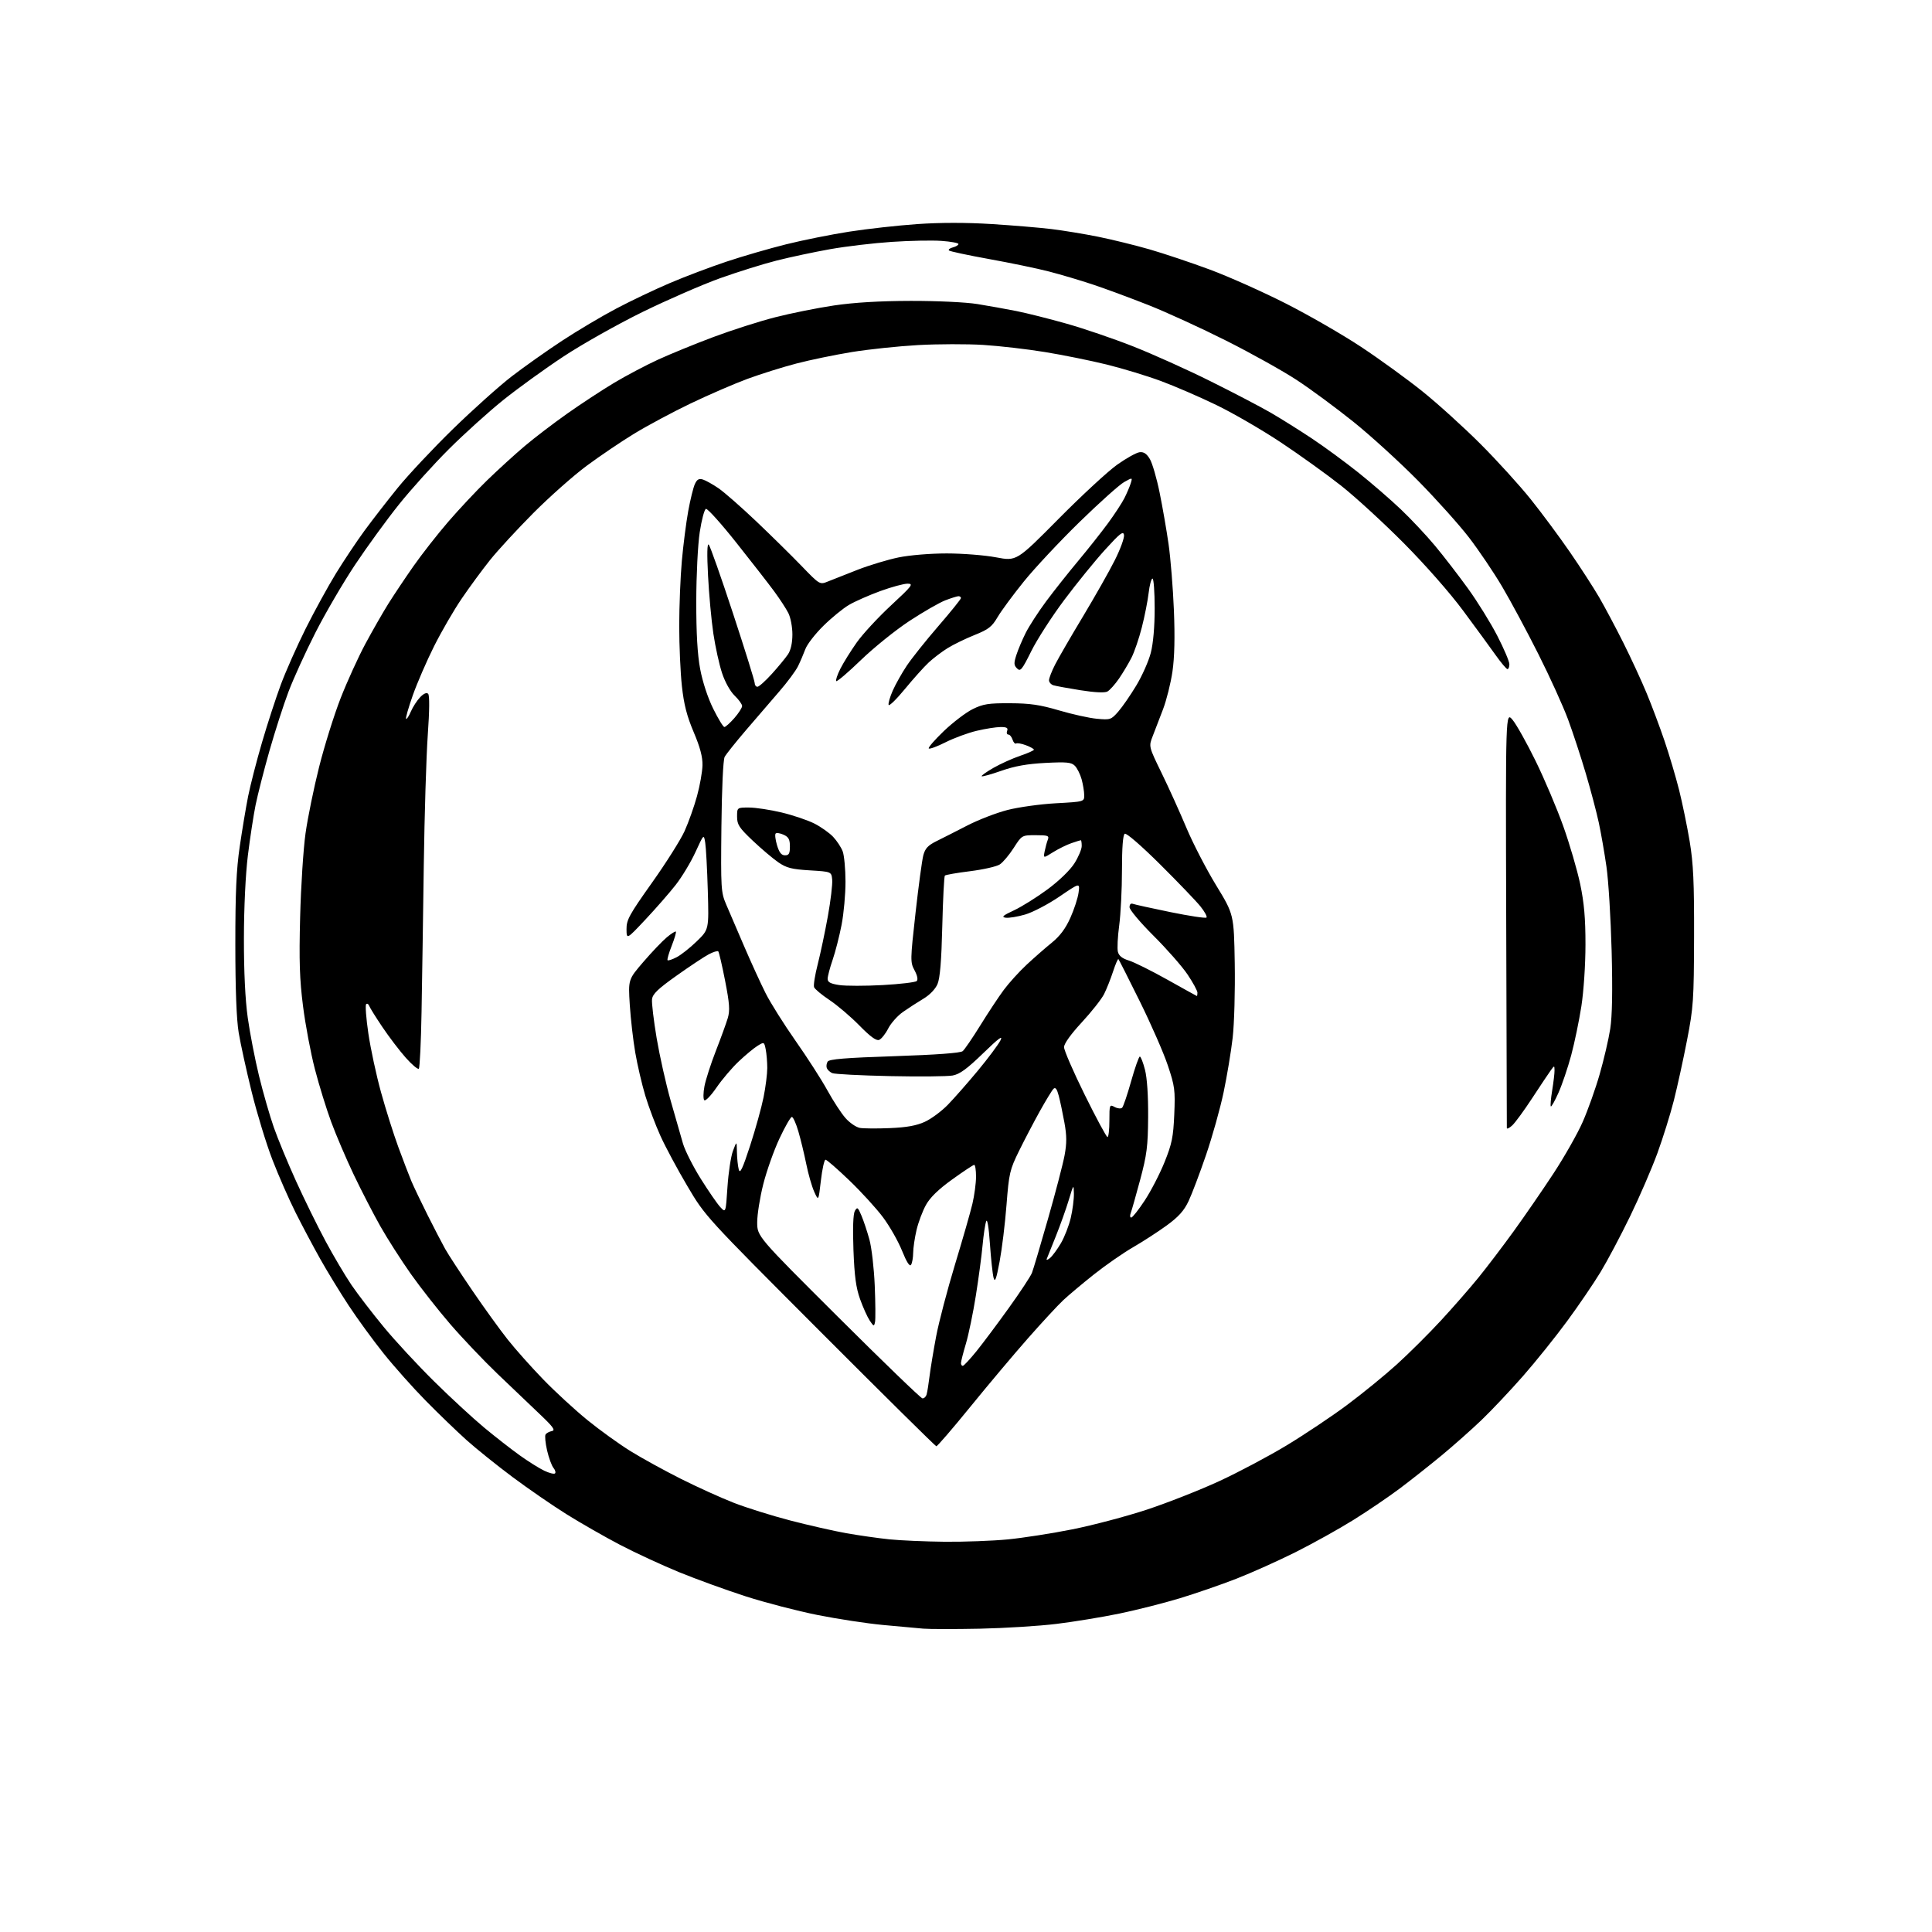 <?xml version="1.0" encoding="UTF-8" standalone="no"?>
<svg 
  version="1.1" 
  xmlns="http://www.w3.org/2000/svg" 
  xmlns:xlink="http://www.w3.org/1999/xlink" 
  xmlns:svg="http://www.w3.org/2000/svg"
  xmlns:rdf="http://www.w3.org/1999/02/22-rdf-syntax-ns#"
  xmlns:cc="http://creativecommons.org/ns#"
  xmlns:dc="http://purl.org/dc/elements/1.1/"
  viewBox="0 0 768 768"
  width="768"
  height="768"
>
<style>svg {background-color: white; }</style>"
<path stroke="none" fill="black" fill-rule="evenodd" d="M389.50,647.43C379.60,647.63 369.48,647.62 367.00,647.41C364.52,647.19 357.32,646.54 351.00,645.95C344.68,645.36 332.98,643.58 325.00,641.99C317.02,640.40 304.16,637.06 296.42,634.57C288.67,632.07 276.75,627.74 269.92,624.95C263.09,622.15 252.53,617.26 246.46,614.09C240.39,610.91 230.86,605.46 225.27,601.97C219.68,598.48 210.02,591.83 203.80,587.19C197.59,582.56 189.35,575.94 185.50,572.49C181.65,569.04 174.35,562.01 169.29,556.86C164.22,551.71 156.66,543.23 152.48,538.00C148.30,532.77 142.07,524.23 138.63,519.00C135.19,513.77 130.10,505.45 127.32,500.50C124.54,495.55 120.12,487.23 117.50,482.01C114.88,476.79 110.74,467.35 108.30,461.04C105.86,454.73 102.15,442.58 100.04,434.03C97.93,425.49 95.61,414.90 94.88,410.50C94.01,405.25 93.55,393.22 93.55,375.50C93.54,354.90 93.95,345.65 95.30,336.50C96.26,329.90 97.77,320.90 98.64,316.50C99.52,312.11 101.99,302.50 104.14,295.16C106.28,287.81 109.66,277.46 111.63,272.15C113.60,266.84 118.04,256.84 121.50,249.91C124.96,242.99 130.39,233.09 133.57,227.91C136.76,222.74 141.84,215.12 144.86,211.00C147.88,206.88 153.81,199.22 158.04,194.00C162.28,188.78 172.21,178.19 180.12,170.48C188.03,162.78 198.55,153.35 203.50,149.55C208.45,145.75 217.45,139.38 223.50,135.41C229.55,131.44 239.22,125.69 245.00,122.65C250.78,119.60 260.37,115.03 266.33,112.50C272.28,109.96 282.41,106.13 288.83,103.99C295.25,101.85 305.90,98.76 312.50,97.12C319.10,95.47 330.35,93.22 337.50,92.10C344.65,90.98 356.85,89.62 364.60,89.08C373.74,88.44 384.12,88.44 394.10,89.06C402.57,89.59 413.32,90.49 418.00,91.06C422.68,91.63 431.00,93.00 436.50,94.10C442.00,95.21 451.23,97.48 457.00,99.14C462.77,100.81 473.57,104.43 481.00,107.19C488.43,109.95 501.98,116.00 511.12,120.64C520.26,125.28 533.76,133.06 541.12,137.94C548.48,142.81 559.45,150.77 565.50,155.63C571.55,160.49 581.90,169.87 588.51,176.48C595.12,183.09 604.12,193.00 608.52,198.50C612.92,204.00 619.93,213.45 624.09,219.50C628.26,225.55 633.49,233.65 635.73,237.50C637.96,241.35 642.27,249.45 645.30,255.50C648.33,261.55 652.49,270.55 654.54,275.50C656.60,280.45 659.80,289.00 661.67,294.50C663.54,300.00 666.14,308.77 667.46,314.00C668.77,319.23 670.67,328.45 671.68,334.50C673.14,343.35 673.48,350.77 673.42,372.50C673.35,397.59 673.15,400.49 670.62,413.50C669.13,421.20 666.77,431.96 665.39,437.42C664.01,442.87 661.06,452.32 658.84,458.42C656.61,464.51 651.73,475.80 647.99,483.50C644.25,491.20 638.97,501.17 636.25,505.65C633.53,510.14 627.56,518.91 622.97,525.15C618.39,531.39 610.49,541.23 605.43,547.00C600.36,552.77 592.91,560.67 588.86,564.55C584.81,568.42 577.67,574.75 573.00,578.61C568.33,582.47 560.90,588.34 556.50,591.65C552.10,594.96 543.77,600.61 538.00,604.21C532.23,607.80 521.88,613.56 515.02,617.00C508.15,620.43 497.58,625.18 491.52,627.55C485.46,629.92 475.28,633.43 468.89,635.37C462.51,637.30 451.71,640.03 444.89,641.44C438.08,642.84 426.88,644.68 420.00,645.52C413.12,646.37 399.40,647.22 389.50,647.43zM375.58,612.87C383.32,612.94 394.57,612.52 400.58,611.94C406.58,611.36 418.14,609.56 426.26,607.94C434.38,606.32 447.71,602.80 455.88,600.11C464.04,597.41 476.98,592.33 484.61,588.80C492.25,585.28 504.31,578.88 511.41,574.59C518.51,570.30 529.31,563.09 535.41,558.55C541.51,554.02 550.46,546.72 555.30,542.33C560.15,537.93 568.02,530.10 572.80,524.92C577.59,519.73 584.25,512.12 587.60,508.00C590.96,503.87 597.29,495.55 601.67,489.50C606.05,483.45 613.18,473.10 617.51,466.50C621.84,459.90 627.08,450.68 629.14,446.00C631.20,441.32 634.25,432.77 635.90,427.00C637.56,421.23 639.45,413.12 640.09,409.00C640.88,403.92 641.06,393.91 640.65,378.00C640.31,365.07 639.39,350.00 638.59,344.50C637.80,339.00 636.43,331.12 635.54,327.00C634.66,322.88 632.34,314.10 630.39,307.50C628.44,300.90 625.26,291.23 623.33,286.00C621.40,280.77 616.09,269.07 611.52,260.00C606.96,250.93 600.47,238.85 597.11,233.17C593.75,227.48 587.82,218.71 583.95,213.67C580.07,208.63 570.99,198.50 563.77,191.17C556.55,183.84 544.99,173.29 538.07,167.73C531.16,162.18 521.00,154.68 515.50,151.08C510.00,147.47 497.40,140.44 487.50,135.46C477.60,130.48 463.64,124.08 456.47,121.25C449.31,118.43 439.41,114.76 434.47,113.12C429.54,111.47 421.68,109.14 417.00,107.93C412.33,106.72 401.62,104.50 393.19,102.98C384.77,101.46 377.59,99.92 377.23,99.57C376.88,99.21 377.58,98.66 378.79,98.34C380.01,98.03 381.00,97.42 381.00,97.00C381.00,96.58 377.96,96.02 374.25,95.76C370.54,95.49 361.65,95.67 354.50,96.15C347.35,96.62 336.32,97.93 330.00,99.05C323.68,100.18 314.10,102.21 308.71,103.58C303.33,104.94 293.21,108.11 286.21,110.61C279.22,113.12 265.40,119.14 255.50,123.98C245.60,128.83 231.43,136.81 224.00,141.71C216.57,146.61 205.78,154.42 200.00,159.06C194.23,163.70 184.54,172.45 178.47,178.50C172.40,184.55 163.46,194.45 158.62,200.50C153.77,206.55 145.91,217.35 141.15,224.50C136.39,231.65 129.29,243.80 125.38,251.50C121.46,259.20 116.64,269.77 114.67,275.00C112.69,280.23 109.29,290.80 107.10,298.50C104.91,306.20 102.44,315.88 101.60,320.00C100.77,324.12 99.39,333.12 98.54,340.00C97.61,347.50 96.98,360.70 96.96,373.00C96.94,386.22 97.48,397.44 98.49,404.60C99.34,410.70 101.36,421.10 102.97,427.71C104.58,434.32 107.22,443.50 108.83,448.11C110.45,452.73 114.43,462.36 117.69,469.53C120.94,476.70 126.21,487.42 129.40,493.35C132.58,499.29 137.24,507.15 139.74,510.83C142.24,514.50 148.00,522.00 152.54,527.50C157.07,533.00 166.12,542.76 172.64,549.19C179.16,555.63 188.10,563.87 192.50,567.52C196.90,571.17 203.25,576.12 206.60,578.52C209.96,580.93 214.34,583.67 216.34,584.63C218.34,585.58 220.27,586.06 220.63,585.70C220.99,585.34 220.71,584.36 220.01,583.51C219.31,582.66 218.17,579.56 217.48,576.60C216.80,573.65 216.52,570.79 216.87,570.23C217.22,569.68 218.35,569.07 219.39,568.87C220.90,568.57 219.90,567.20 214.41,562.00C210.64,558.42 203.09,551.23 197.64,546.00C192.20,540.77 183.83,531.98 179.06,526.45C174.28,520.92 167.21,511.92 163.34,506.45C159.48,500.98 154.00,492.42 151.18,487.43C148.36,482.43 143.60,473.21 140.61,466.93C137.62,460.64 133.59,451.23 131.66,446.00C129.73,440.77 126.81,431.32 125.17,424.98C123.52,418.64 121.40,407.39 120.46,399.98C119.09,389.25 118.86,382.02 119.31,364.50C119.62,352.40 120.58,337.46 121.45,331.30C122.31,325.14 124.75,313.22 126.87,304.80C128.99,296.39 132.84,284.10 135.42,277.50C138.00,270.90 142.41,261.23 145.21,256.00C148.02,250.78 152.14,243.57 154.37,240.00C156.61,236.43 161.12,229.68 164.40,225.00C167.68,220.32 173.84,212.45 178.10,207.50C182.36,202.55 189.36,195.08 193.67,190.90C197.98,186.72 204.69,180.60 208.60,177.30C212.50,174.00 220.15,168.17 225.60,164.33C231.04,160.49 239.37,155.03 244.10,152.20C248.83,149.36 256.68,145.22 261.54,142.98C266.40,140.75 276.32,136.69 283.59,133.97C290.85,131.25 301.90,127.71 308.15,126.12C314.39,124.52 324.90,122.41 331.50,121.43C339.54,120.24 349.61,119.64 362.00,119.61C372.50,119.59 383.96,120.13 388.50,120.86C392.90,121.57 399.88,122.82 404.00,123.64C408.12,124.46 417.12,126.72 424.00,128.67C430.88,130.61 442.80,134.68 450.50,137.72C458.20,140.76 472.01,146.97 481.18,151.54C490.36,156.10 501.16,161.75 505.18,164.08C509.21,166.42 516.55,171.02 521.50,174.31C526.45,177.60 534.75,183.69 539.95,187.84C545.15,191.99 552.73,198.55 556.79,202.41C560.86,206.27 567.01,212.82 570.46,216.97C573.91,221.11 579.82,228.78 583.59,234.00C587.36,239.22 592.60,247.68 595.22,252.78C597.85,257.89 600.00,262.95 600.00,264.03C600.00,265.11 599.66,266.00 599.25,265.99C598.84,265.99 596.70,263.46 594.50,260.36C592.30,257.26 586.49,249.31 581.58,242.70C576.42,235.72 566.54,224.49 558.08,215.97C550.06,207.89 538.84,197.59 533.14,193.09C527.44,188.59 516.64,180.83 509.14,175.85C501.64,170.87 490.10,164.18 483.50,160.99C476.90,157.79 467.00,153.51 461.50,151.47C456.00,149.43 446.26,146.47 439.86,144.89C433.45,143.32 422.43,141.09 415.36,139.94C408.29,138.78 397.25,137.51 390.84,137.11C384.42,136.71 372.79,136.74 364.99,137.17C357.18,137.61 345.33,138.85 338.65,139.94C331.97,141.03 322.06,143.07 316.64,144.49C311.21,145.90 302.44,148.65 297.14,150.60C291.84,152.56 281.65,156.97 274.50,160.40C267.35,163.84 257.29,169.22 252.15,172.36C247.00,175.49 238.48,181.26 233.20,185.17C227.93,189.08 218.38,197.55 211.98,203.98C205.58,210.42 197.82,218.84 194.74,222.70C191.66,226.56 186.61,233.43 183.53,237.96C180.44,242.49 175.51,250.99 172.57,256.85C169.63,262.71 165.82,271.51 164.09,276.40C162.37,281.29 161.16,285.50 161.42,285.75C161.67,286.01 162.53,284.71 163.32,282.86C164.12,281.01 165.77,278.45 167.00,277.17C168.41,275.69 169.58,275.18 170.19,275.79C170.79,276.39 170.74,282.38 170.05,292.12C169.45,300.58 168.74,323.93 168.46,344.00C168.19,364.07 167.79,390.32 167.57,402.33C167.36,414.33 166.87,424.45 166.49,424.83C166.10,425.20 163.78,423.25 161.33,420.50C158.88,417.75 154.70,412.27 152.05,408.33C149.39,404.39 147.01,400.56 146.75,399.83C146.49,399.10 145.95,398.80 145.55,399.17C145.15,399.54 145.54,404.79 146.43,410.83C147.32,416.87 149.57,427.36 151.45,434.15C153.32,440.94 156.43,450.77 158.35,456.00C160.27,461.23 162.60,467.30 163.52,469.50C164.45,471.70 167.35,477.77 169.97,483.00C172.59,488.23 175.75,494.30 176.98,496.50C178.21,498.70 183.06,506.12 187.75,513.00C192.44,519.88 198.78,528.65 201.83,532.50C204.88,536.35 211.23,543.48 215.94,548.34C220.65,553.20 228.55,560.47 233.50,564.50C238.45,568.52 246.17,574.08 250.66,576.86C255.15,579.64 264.15,584.59 270.66,587.86C277.17,591.13 286.64,595.42 291.69,597.39C296.75,599.36 306.88,602.53 314.19,604.43C321.51,606.33 331.55,608.61 336.50,609.49C341.45,610.36 349.10,611.45 353.50,611.91C357.90,612.36 367.83,612.79 375.58,612.87zM372.20,574.91C371.82,574.86 350.99,554.27 325.92,529.16C280.34,483.50 280.34,483.50 273.25,471.50C269.34,464.90 264.53,455.94 262.56,451.59C260.58,447.23 257.87,440.03 256.53,435.59C255.19,431.14 253.39,423.45 252.54,418.50C251.68,413.55 250.70,404.97 250.35,399.44C249.72,389.38 249.72,389.38 255.75,382.37C259.07,378.51 263.24,374.13 265.02,372.64C266.80,371.14 268.44,370.10 268.66,370.33C268.89,370.55 268.14,373.11 267.00,376.00C265.86,378.89 265.13,381.46 265.37,381.70C265.61,381.95 267.24,381.41 268.97,380.51C270.71,379.62 274.31,376.77 276.97,374.19C281.81,369.50 281.81,369.50 281.36,354.00C281.11,345.48 280.65,336.93 280.34,335.00C279.77,331.50 279.77,331.50 276.44,338.75C274.62,342.73 271.09,348.58 268.61,351.75C266.14,354.91 260.73,361.10 256.60,365.50C249.09,373.50 249.09,373.50 249.05,369.36C249.01,365.68 250.14,363.62 259.12,350.97C264.69,343.14 270.54,333.88 272.12,330.40C273.69,326.92 275.92,320.67 277.06,316.50C278.21,312.33 279.19,306.80 279.25,304.21C279.32,300.87 278.30,297.03 275.74,291.00C273.05,284.66 271.86,280.04 271.07,272.79C270.48,267.45 270.00,256.65 270.00,248.79C270.01,240.93 270.47,229.32 271.04,223.00C271.60,216.68 272.75,207.77 273.57,203.21C274.40,198.65 275.59,193.81 276.21,192.45C277.07,190.56 277.83,190.13 279.42,190.62C280.56,190.98 283.37,192.55 285.65,194.11C287.93,195.68 294.68,201.60 300.65,207.27C306.62,212.95 314.74,220.94 318.69,225.04C325.88,232.48 325.88,232.48 329.19,231.12C331.01,230.37 336.32,228.28 341.00,226.46C345.68,224.65 352.97,222.45 357.21,221.58C361.60,220.68 369.83,220.00 376.35,220.00C382.63,220.00 391.45,220.70 395.95,221.55C404.11,223.10 404.11,223.10 420.81,206.24C429.99,196.97 440.47,187.28 444.11,184.71C447.74,182.13 451.75,179.91 453.02,179.76C454.67,179.57 455.82,180.35 457.10,182.50C458.07,184.15 459.82,190.15 460.97,195.84C462.13,201.53 463.73,210.75 464.53,216.34C465.33,221.93 466.28,233.71 466.64,242.52C467.08,253.30 466.89,261.30 466.07,266.95C465.39,271.57 463.71,278.31 462.33,281.93C460.95,285.54 459.10,290.35 458.22,292.62C456.61,296.73 456.61,296.73 461.78,307.34C464.63,313.18 469.06,322.97 471.63,329.10C474.20,335.22 479.50,345.47 483.40,351.87C490.50,363.50 490.50,363.50 490.83,382.98C491.01,393.69 490.64,406.96 490.01,412.48C489.38,417.99 487.75,427.77 486.40,434.21C485.05,440.65 481.90,451.87 479.41,459.15C476.92,466.42 473.80,474.67 472.47,477.47C470.66,481.30 468.49,483.71 463.78,487.14C460.33,489.65 454.31,493.55 450.40,495.81C446.50,498.06 439.52,502.91 434.90,506.57C430.28,510.24 424.76,514.87 422.63,516.87C420.50,518.87 414.20,525.67 408.63,532.00C403.05,538.33 392.74,550.59 385.70,559.25C378.66,567.91 372.59,574.96 372.20,574.91zM366.68,555.87C367.33,555.94 368.09,555.21 368.36,554.25C368.63,553.29 369.15,550.02 369.52,547.00C369.89,543.98 371.07,536.86 372.14,531.18C373.22,525.50 376.58,512.71 379.60,502.75C382.63,492.79 385.75,481.91 386.54,478.57C387.33,475.23 387.98,470.36 387.99,467.75C387.99,465.14 387.66,463.02 387.25,463.05C386.84,463.08 382.90,465.69 378.50,468.86C373.05,472.78 369.73,476.01 368.08,478.99C366.75,481.39 365.06,485.86 364.34,488.93C363.62,491.99 363.02,496.07 363.00,498.00C362.98,499.93 362.60,502.08 362.16,502.78C361.62,503.63 360.41,501.75 358.57,497.18C357.05,493.40 353.64,487.41 350.99,483.87C348.34,480.33 342.32,473.74 337.61,469.22C332.90,464.70 328.65,461.00 328.16,461.00C327.67,461.00 326.85,464.71 326.32,469.25C325.37,477.50 325.37,477.50 323.67,473.75C322.74,471.69 321.31,466.74 320.51,462.75C319.70,458.76 318.29,452.91 317.36,449.75C316.44,446.59 315.28,444.00 314.78,444.00C314.28,444.00 312.07,447.84 309.87,452.54C307.66,457.24 304.77,465.40 303.43,470.67C302.09,475.94 301.00,482.78 301.00,485.87C301.00,491.48 301.00,491.48 333.25,523.61C350.99,541.29 366.03,555.81 366.68,555.87zM382.75,542.94C383.16,542.91 385.57,540.32 388.11,537.19C390.64,534.06 396.43,526.33 400.97,520.00C405.52,513.67 409.67,507.38 410.21,506.00C410.75,504.62 413.62,494.95 416.60,484.50C419.59,474.05 422.55,462.69 423.19,459.25C424.08,454.43 424.07,451.45 423.12,446.25C422.45,442.54 421.44,437.76 420.88,435.62C420.15,432.86 419.55,432.05 418.78,432.82C418.19,433.41 415.75,437.41 413.36,441.70C410.98,445.99 407.25,453.10 405.09,457.50C401.40,465.01 401.09,466.33 400.10,479.00C399.53,486.43 398.29,496.55 397.36,501.50C396.03,508.56 395.52,509.94 394.96,507.92C394.58,506.49 393.92,500.42 393.51,494.42C393.05,487.80 392.46,484.29 392.02,485.50C391.61,486.60 390.97,490.88 390.59,495.00C390.22,499.12 389.01,508.12 387.92,515.00C386.83,521.88 385.05,530.47 383.97,534.11C382.88,537.74 382.00,541.23 382.00,541.86C382.00,542.49 382.34,542.97 382.75,542.94zM347.84,525.50C347.46,527.37 347.32,527.33 345.73,524.95C344.79,523.54 343.07,519.72 341.90,516.45C340.27,511.91 339.65,507.28 339.26,496.88C338.94,488.17 339.14,482.59 339.81,481.38C340.77,479.69 341.03,479.87 342.45,483.25C343.32,485.31 344.74,489.58 345.61,492.75C346.48,495.91 347.43,504.12 347.72,511.00C348.01,517.88 348.06,524.40 347.84,525.50zM417.40,500.08C418.34,499.30 420.28,496.66 421.71,494.23C423.14,491.79 424.91,487.25 425.64,484.15C426.37,481.04 426.93,476.70 426.89,474.50C426.82,470.62 426.76,470.69 424.86,477.00C423.78,480.57 421.46,487.08 419.70,491.45C417.94,495.82 416.31,499.87 416.09,500.45C415.86,501.03 416.45,500.86 417.40,500.08zM449.68,484.00C450.17,484.00 452.58,480.96 455.02,477.25C457.47,473.54 461.02,466.68 462.91,462.00C465.86,454.68 466.40,452.04 466.79,443.00C467.20,433.32 467.00,431.79 464.21,423.47C462.55,418.50 457.54,407.06 453.08,398.04C448.62,389.02 444.80,381.47 444.59,381.26C444.38,381.04 443.42,383.26 442.46,386.19C441.51,389.11 439.90,393.15 438.89,395.17C437.87,397.18 433.88,402.24 430.02,406.41C425.71,411.06 422.99,414.85 422.97,416.24C422.95,417.48 426.67,426.04 431.22,435.25C435.77,444.46 439.83,452.00 440.25,452.00C440.66,452.00 441.00,449.06 441.00,445.46C441.00,439.13 441.06,438.96 443.11,440.06C444.28,440.68 445.60,440.80 446.07,440.33C446.54,439.86 448.16,435.09 449.66,429.74C451.17,424.38 452.72,420.00 453.10,420.00C453.49,420.00 454.41,422.36 455.15,425.25C455.99,428.51 456.46,435.61 456.40,444.00C456.32,455.73 455.90,459.01 453.23,469.00C451.53,475.32 449.84,481.29 449.47,482.25C449.09,483.21 449.19,484.00 449.68,484.00zM289.18,471.84C289.56,466.15 290.54,459.70 291.36,457.50C292.86,453.50 292.86,453.50 292.94,458.00C292.99,460.48 293.32,463.58 293.67,464.90C294.17,466.77 295.16,464.70 298.19,455.40C300.32,448.85 302.72,440.20 303.53,436.16C304.34,432.13 305.00,426.89 305.00,424.54C305.00,422.18 304.72,418.87 304.39,417.18C303.78,414.14 303.74,414.12 301.14,415.73C299.69,416.62 296.32,419.41 293.66,421.93C290.99,424.44 287.01,429.13 284.80,432.35C282.60,435.56 280.42,437.81 279.97,437.35C279.51,436.88 279.54,434.39 280.03,431.81C280.52,429.22 282.55,422.92 284.54,417.81C286.54,412.69 288.67,406.81 289.29,404.75C290.21,401.67 290.02,398.98 288.24,389.86C287.04,383.74 285.82,378.48 285.52,378.18C285.22,377.89 283.52,378.41 281.74,379.35C279.96,380.29 274.23,384.09 269.00,387.80C261.53,393.10 259.43,395.11 259.19,397.23C259.02,398.71 259.85,405.67 261.03,412.70C262.22,419.72 264.72,430.88 266.59,437.49C268.46,444.09 270.67,451.80 271.50,454.61C272.33,457.42 275.52,463.72 278.58,468.61C281.65,473.50 285.13,478.55 286.33,479.84C288.50,482.17 288.50,482.17 289.18,471.84zM353.75,448.44C360.36,448.17 364.31,447.46 367.61,445.95C370.14,444.80 374.27,441.75 376.78,439.17C379.28,436.60 384.66,430.48 388.73,425.58C392.80,420.67 396.83,415.27 397.69,413.58C398.82,411.34 396.96,412.72 390.83,418.67C384.43,424.88 381.53,427.00 378.71,427.53C376.67,427.91 365.43,428.02 353.75,427.77C342.06,427.52 331.75,426.99 330.83,426.58C329.91,426.18 328.94,425.28 328.67,424.58C328.40,423.89 328.55,422.73 329.00,422.01C329.61,421.02 336.12,420.49 355.55,419.85C372.24,419.29 381.79,418.59 382.68,417.85C383.44,417.22 386.59,412.61 389.69,407.60C392.78,402.60 396.98,396.25 399.02,393.50C401.06,390.75 405.15,386.24 408.11,383.48C411.08,380.72 415.58,376.77 418.12,374.72C421.33,372.12 423.58,369.11 425.48,364.86C426.99,361.50 428.46,356.98 428.75,354.81C429.28,350.86 429.28,350.86 421.15,356.40C416.67,359.45 410.53,362.66 407.51,363.54C404.48,364.42 400.99,364.99 399.75,364.80C397.97,364.54 398.65,363.93 403.08,361.87C406.15,360.44 412.15,356.68 416.42,353.53C421.02,350.12 425.36,345.92 427.09,343.20C428.69,340.67 430.00,337.57 430.00,336.30C430.00,335.04 429.84,334.00 429.65,334.00C429.46,334.00 427.77,334.53 425.90,335.17C424.03,335.81 420.75,337.43 418.60,338.77C414.71,341.21 414.71,341.21 415.28,338.35C415.60,336.78 416.16,334.71 416.54,333.75C417.13,332.21 416.54,332.00 411.71,332.00C406.21,332.00 406.21,332.00 402.95,337.08C401.16,339.87 398.68,342.82 397.43,343.63C396.19,344.45 390.90,345.65 385.67,346.31C380.44,346.96 375.91,347.75 375.60,348.06C375.30,348.37 374.83,357.45 374.57,368.23C374.24,381.94 373.67,388.83 372.68,391.17C371.83,393.17 369.61,395.49 367.08,397.00C364.78,398.38 361.13,400.73 358.98,402.24C356.82,403.74 354.16,406.72 353.07,408.86C351.98,411.00 350.35,413.03 349.46,413.38C348.33,413.81 345.93,412.06 341.58,407.61C338.13,404.10 332.80,399.56 329.73,397.52C326.66,395.48 323.90,393.18 323.61,392.42C323.31,391.66 323.97,387.54 325.07,383.26C326.16,378.99 327.97,370.41 329.09,364.20C330.21,357.98 330.98,351.46 330.81,349.70C330.50,346.50 330.50,346.50 321.90,345.98C314.72,345.55 312.66,345.02 309.40,342.79C307.26,341.32 302.69,337.45 299.25,334.20C293.81,329.05 293.00,327.80 293.00,324.64C293.00,321.00 293.00,321.00 297.75,321.01C300.36,321.01 306.22,321.90 310.76,322.99C315.30,324.08 321.15,326.06 323.76,327.39C326.37,328.72 329.71,331.09 331.19,332.66C332.66,334.22 334.37,336.81 334.98,338.42C335.58,340.03 336.09,345.43 336.10,350.42C336.11,355.41 335.41,363.17 334.54,367.65C333.67,372.13 332.07,378.39 330.98,381.56C329.89,384.72 329.00,388.12 329.00,389.10C329.00,390.45 330.12,391.05 333.66,391.58C336.22,391.96 343.98,391.96 350.91,391.58C357.83,391.20 363.92,390.47 364.42,389.97C364.98,389.41 364.65,387.76 363.55,385.73C361.82,382.51 361.83,381.75 363.93,362.95C365.13,352.25 366.52,341.93 367.03,340.00C367.75,337.27 368.90,336.04 372.23,334.39C374.58,333.23 380.10,330.43 384.50,328.16C388.90,325.89 396.10,323.11 400.50,321.98C404.90,320.85 413.56,319.65 419.75,319.31C431.00,318.69 431.00,318.69 430.99,316.10C430.99,314.67 430.52,311.83 429.96,309.78C429.39,307.74 428.18,305.32 427.27,304.41C425.87,303.01 424.05,302.84 415.56,303.27C408.33,303.65 403.41,304.52 398.08,306.39C394.00,307.82 390.47,308.80 390.24,308.57C390.00,308.34 392.11,306.84 394.92,305.23C397.72,303.63 402.49,301.48 405.51,300.45C408.53,299.43 411.00,298.33 411.00,298.01C411.00,297.70 409.58,296.90 407.85,296.25C406.12,295.60 404.36,295.28 403.93,295.55C403.50,295.81 402.86,295.12 402.50,294.01C402.15,292.91 401.40,292.00 400.83,292.00C400.25,292.00 400.05,291.32 400.36,290.50C400.80,289.36 400.17,289.00 397.72,289.01C395.95,289.02 391.68,289.69 388.24,290.51C384.80,291.32 379.24,293.37 375.89,295.06C372.54,296.75 369.53,297.86 369.20,297.53C368.86,297.20 371.57,294.08 375.21,290.59C378.86,287.11 384.01,283.19 386.67,281.88C390.81,279.84 392.93,279.51 401.50,279.55C409.44,279.58 413.46,280.17 421.00,282.40C426.23,283.94 432.99,285.44 436.04,285.72C441.36,286.22 441.70,286.10 444.54,282.86C446.17,281.00 449.39,276.33 451.70,272.49C454.02,268.65 456.60,262.82 457.45,259.54C458.42,255.80 459.00,249.19 459.00,241.79C459.00,235.31 458.61,230.00 458.14,230.00C457.66,230.00 456.97,232.57 456.60,235.72C456.23,238.86 455.02,245.01 453.90,249.38C452.79,253.75 450.94,259.17 449.80,261.41C448.66,263.66 446.42,267.41 444.83,269.74C443.23,272.06 441.15,274.38 440.21,274.89C439.13,275.47 435.20,275.28 429.50,274.38C424.55,273.59 419.71,272.70 418.75,272.41C417.79,272.11 417.00,271.21 417.00,270.40C417.00,269.59 418.08,266.81 419.40,264.22C420.72,261.62 425.70,253.02 430.47,245.10C435.23,237.17 440.93,227.12 443.12,222.75C445.32,218.39 446.98,213.86 446.81,212.70C446.55,210.94 445.28,211.93 439.27,218.54C435.29,222.92 428.00,231.89 423.07,238.48C418.13,245.07 412.23,254.23 409.95,258.84C406.24,266.31 405.63,267.06 404.29,265.71C403.01,264.44 402.97,263.61 404.03,260.35C404.71,258.23 406.38,254.29 407.74,251.58C409.09,248.88 412.73,243.26 415.83,239.08C418.93,234.91 424.66,227.68 428.57,223.00C432.47,218.32 437.82,211.57 440.44,208.00C443.06,204.43 446.01,199.93 446.98,198.00C447.95,196.07 449.07,193.43 449.48,192.13C450.21,189.76 450.21,189.76 446.86,191.63C445.01,192.66 437.04,199.80 429.14,207.50C421.25,215.20 411.27,225.86 406.98,231.18C402.68,236.50 397.98,242.88 396.54,245.34C394.31,249.14 392.93,250.22 387.42,252.42C383.85,253.85 379.03,256.19 376.71,257.63C374.40,259.06 370.99,261.65 369.15,263.37C367.30,265.09 363.05,269.84 359.70,273.91C356.35,277.99 353.44,280.82 353.24,280.21C353.03,279.60 353.77,277.05 354.87,274.56C355.97,272.07 358.46,267.63 360.40,264.71C362.34,261.79 367.99,254.69 372.96,248.95C377.93,243.20 381.99,238.16 381.99,237.75C382.00,237.34 381.56,237.00 381.02,237.00C380.48,237.00 378.12,237.74 375.77,238.64C373.42,239.55 367.00,243.24 361.50,246.85C356.00,250.47 347.33,257.45 342.24,262.37C337.15,267.29 332.73,271.06 332.42,270.75C332.11,270.45 332.85,268.24 334.05,265.85C335.26,263.46 338.20,258.74 340.58,255.37C342.97,252.00 349.11,245.37 354.21,240.64C362.61,232.86 363.24,232.04 360.78,232.02C359.28,232.01 354.39,233.34 349.91,234.97C345.44,236.61 339.85,239.07 337.50,240.45C335.14,241.83 330.56,245.57 327.32,248.77C324.07,251.96 320.84,256.13 320.14,258.04C319.43,259.94 318.12,263.01 317.22,264.84C316.32,266.68 312.98,271.18 309.80,274.84C306.62,278.51 300.66,285.43 296.55,290.24C292.44,295.04 288.62,299.83 288.06,300.88C287.46,302.00 286.93,313.52 286.77,328.65C286.51,353.19 286.61,354.75 288.65,359.50C289.82,362.25 293.05,369.75 295.81,376.16C298.57,382.58 302.40,390.96 304.33,394.79C306.25,398.62 311.63,407.17 316.28,413.80C320.93,420.42 326.60,429.24 328.88,433.40C331.17,437.57 334.40,442.53 336.07,444.42C337.73,446.32 340.31,448.09 341.80,448.36C343.28,448.62 348.66,448.66 353.75,448.44zM601.10,447.41C599.95,448.45 599.00,448.90 598.99,448.40C598.99,447.91 598.87,410.45 598.74,365.17C598.50,282.84 598.50,282.84 601.27,286.15C602.79,287.97 606.91,295.32 610.42,302.48C613.94,309.64 618.88,321.32 621.42,328.42C623.96,335.53 626.98,345.88 628.15,351.42C629.72,358.93 630.26,365.07 630.25,375.50C630.25,383.42 629.54,394.06 628.62,400.00C627.72,405.77 625.90,414.55 624.57,419.50C623.23,424.45 620.97,431.14 619.53,434.37C618.09,437.61 616.72,440.05 616.48,439.81C616.24,439.57 616.48,436.70 617.02,433.44C617.55,430.17 617.97,426.60 617.95,425.50C617.91,423.50 617.91,423.50 616.44,425.50C615.64,426.60 612.33,431.55 609.09,436.50C605.85,441.46 602.26,446.36 601.10,447.41zM475.75,395.92C475.89,395.97 476.00,395.38 476.00,394.61C476.00,393.85 474.23,390.59 472.06,387.36C469.89,384.14 463.82,377.23 458.57,372.00C453.32,366.77 449.01,361.66 449.01,360.64C449.00,359.53 449.52,358.99 450.29,359.28C451.00,359.55 457.74,361.04 465.27,362.58C472.79,364.12 479.24,365.09 479.60,364.74C479.95,364.38 478.87,362.38 477.19,360.30C475.51,358.21 468.31,350.71 461.18,343.62C453.69,336.18 447.75,331.04 447.11,331.43C446.38,331.88 446.00,336.89 446.00,345.90C446.00,353.48 445.50,363.37 444.90,367.87C444.29,372.37 444.06,377.09 444.38,378.36C444.77,379.95 446.14,381.03 448.73,381.82C450.80,382.45 457.68,385.86 464.00,389.41C470.32,392.95 475.61,395.88 475.75,395.92zM312.04,340.00C313.62,340.00 314.00,339.31 314.00,336.48C314.00,333.69 313.48,332.72 311.50,331.82C310.12,331.19 308.70,330.97 308.34,331.33C307.97,331.69 308.22,333.79 308.88,335.99C309.75,338.90 310.62,340.00 312.04,340.00zM287.95,289.00C288.41,289.00 290.19,287.41 291.90,285.47C293.60,283.52 295.00,281.36 295.00,280.65C295.00,279.95 293.66,278.09 292.03,276.53C290.30,274.87 288.21,271.13 287.04,267.59C285.92,264.24 284.37,257.19 283.58,251.92C282.79,246.65 281.84,236.30 281.46,228.92C281.00,220.16 281.10,215.85 281.74,216.50C282.28,217.05 286.61,229.32 291.36,243.77C296.11,258.22 300.00,270.70 300.00,271.52C300.00,272.33 300.49,273.00 301.10,273.00C301.70,273.00 304.29,270.68 306.85,267.85C309.41,265.02 312.28,261.53 313.24,260.10C314.35,258.45 314.99,255.57 314.99,252.20C315.00,249.29 314.27,245.46 313.38,243.70C312.49,241.94 309.94,238.03 307.70,235.00C305.47,231.97 298.71,223.29 292.69,215.71C286.67,208.12 281.24,202.08 280.62,202.29C280.01,202.49 278.89,206.68 278.15,211.58C277.40,216.54 276.79,228.70 276.78,239.00C276.76,251.75 277.24,260.13 278.33,265.97C279.28,271.03 281.36,277.38 283.51,281.72C285.49,285.72 287.49,289.00 287.95,289.00z" />

</svg>